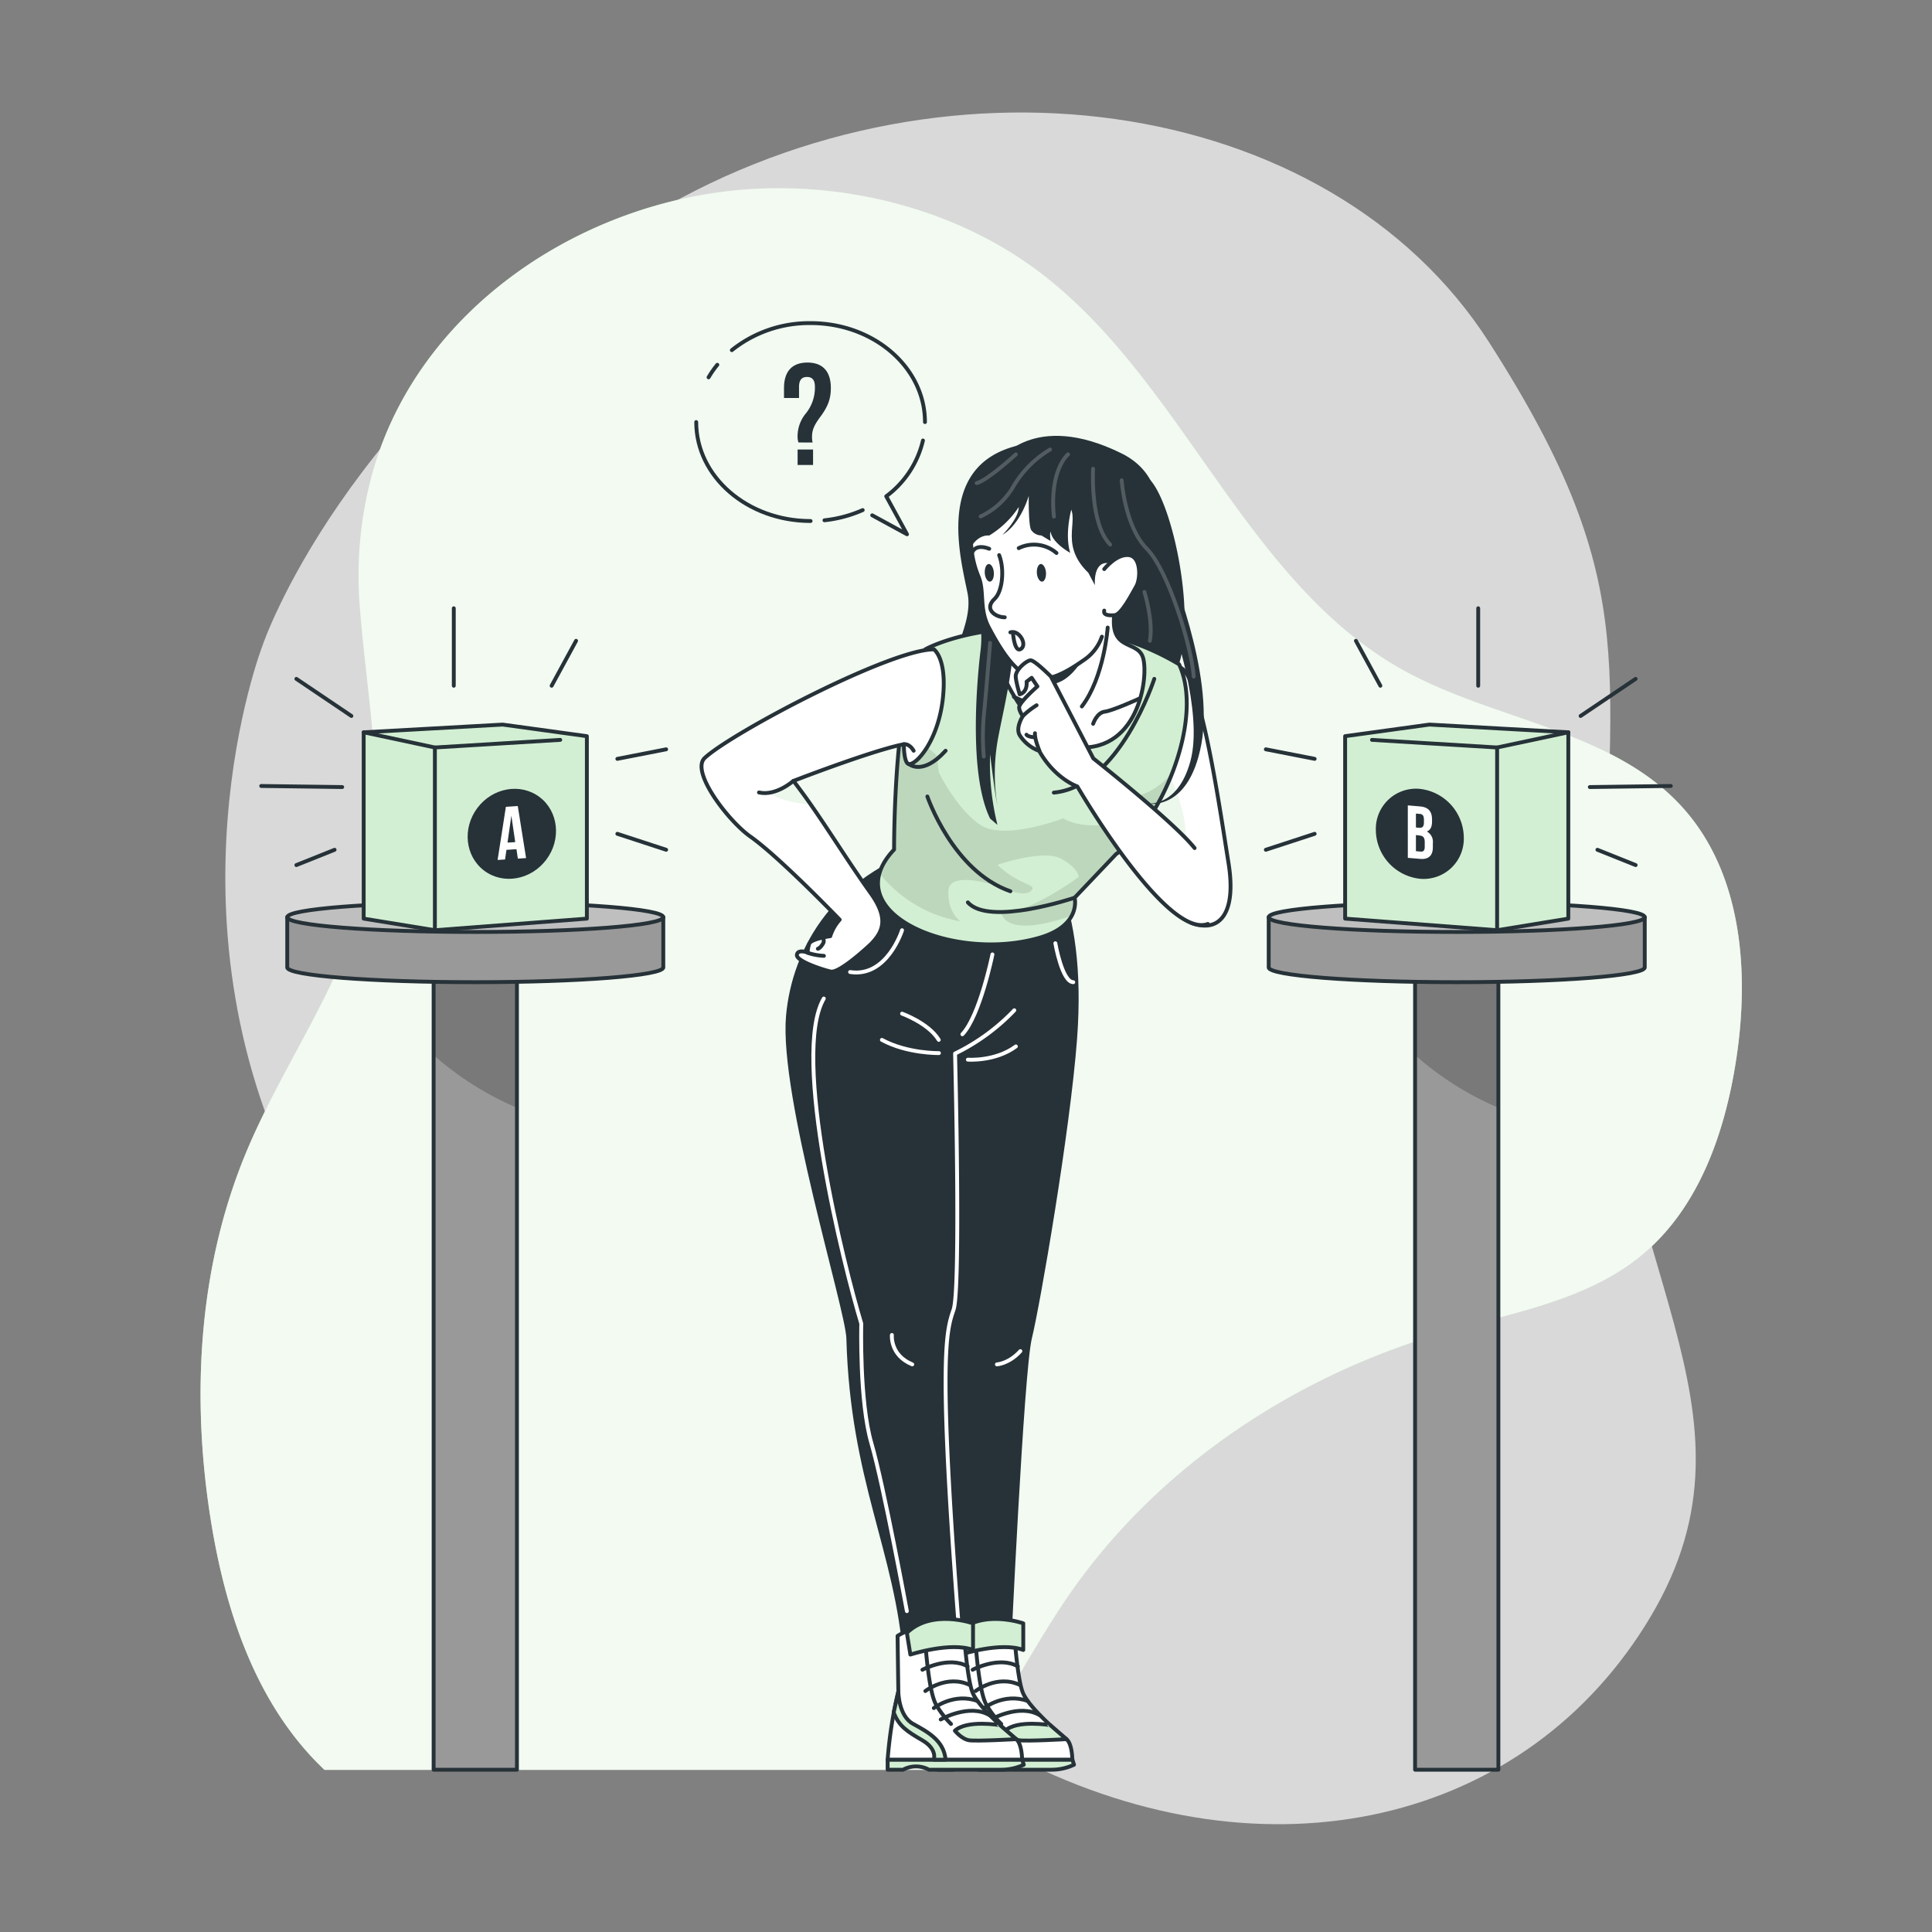 <?xml version="1.0" encoding="UTF-8"?>
<svg xmlns="http://www.w3.org/2000/svg" xmlns:xlink="http://www.w3.org/1999/xlink" viewBox="0 0 500 500">
  <rect x="0" y="0" width="500" height="500" fill="#808080" stroke="none"/>
  <defs>
    <clipPath id="freepik--clip-path--inject-36">
      <path d="M308.76,239c-3.54-1.22-5.77-8.51-7.48-16.41-1.18-5.47-2.12-11.23-3.07-15.47a30.26,30.26,0,0,0-1.41-4.87l8.7-29.45c5.33,2,10.43,38.13,12.45,50.63C320,236.3,315.71,241.32,308.76,239Z" style="fill:#fff;stroke:#263238;stroke-linecap:round;stroke-linejoin:round"></path>
    </clipPath>
    <clipPath id="freepik--clip-path-2--inject-36">
      <path d="M231.39,219.87s-.17-44.61,8.1-51.84c0,0,12.65-7.19,36.91-5.3a66.4,66.4,0,0,1,28.75,9.2c6.77,14.53-5.08,41.52-16.3,49.1l-10.74,11.3S280,239.51,269,242.7C246.41,249.23,216.06,236.06,231.39,219.87Z" style="fill:#D2EFD3;stroke:#263238;stroke-linecap:round;stroke-linejoin:round"></path>
    </clipPath>
    <clipPath id="freepik--clip-path-3--inject-36">
      <path d="M244,180.87c-1.19,10.5-6.53,16.87-8.7,16.88-1.42,0-1.39-5.14-1.39-5.14-4.8.9-14.68,4.34-21.46,6.82l-.6.22c-2.15.79-3.95,1.47-5.1,1.91l-.88.33-.52.2c1.51,2,3,4,4.39,6,5.24,7.5,10,15.25,15.69,23.2,4.66,6.55,3,9.9,0,13,0,0-8.11,7.7-10.48,7.14s-8.91-2.73-8.71-4.31,2.77-.6,2.77-.6a8.63,8.63,0,0,1,.4-2.23c.39-1.33,5.45-2,5.45-2a11.75,11.75,0,0,1,2.45-4.28s-15.58-16.21-23.17-21.55c-5.59-3.94-15.51-16.77-11.76-20.3,7-6.52,48.17-28.21,59.35-28.1C241.7,168.11,245.16,170.37,244,180.87Z" style="fill:#fff;stroke:#263238;stroke-linecap:round;stroke-linejoin:round"></path>
    </clipPath>
    <clipPath id="freepik--clip-path-4--inject-36">
      <rect x="366.22" y="251.56" width="21.56" height="206.44" style="fill:#999;stroke:#263238;stroke-linecap:round;stroke-linejoin:round"></rect>
    </clipPath>
    <clipPath id="freepik--clip-path-5--inject-36">
      <rect x="112.22" y="251.56" width="21.56" height="206.44" style="fill:#999;stroke:#263238;stroke-linecap:round;stroke-linejoin:round"></rect>
    </clipPath>
  </defs>
  <g id="freepik--background-simple--inject-36">
    <path d="M67.93,167.09s-27.88,72,11.3,144.5S199.11,422.39,263.7,455.14s131.66,16.8,163.53-36.84-11.84-91.93-11.9-168.42,11.45-96.74-30-161.36-143.06-78.93-219.9-31S67.93,167.09,67.93,167.09Z" style="fill:#fff;opacity:0.7"></path>
    <path d="M435.41,208.93c-18.19-20.12-48.67-22.37-72.37-35.56-40.79-22.7-56.6-74.39-93.71-102.71-23.43-17.88-55.09-24.81-83.4-20.89-40.19,5.56-78,32.5-89.36,72a99.81,99.81,0,0,0-3.44,35.41c1.82,23.55,6.88,47.4,2.1,70.53-5.26,25.5-21.85,47-31.76,71.09-12.34,30-14,63.61-8.76,95.58,3.6,21.82,10.77,43.85,25.76,60.11,1.13,1.23,2.31,2.4,3.51,3.55H247.59c10.26-13.09,18-28.58,27.07-42.32,22.72-34.59,59.1-59.25,98.83-70.81,17.8-5.18,37.08-8.27,51.38-20.06,14.72-12.14,21.48-31.5,24.41-50.35C452.82,251.64,450.9,226.06,435.41,208.93Z" style="fill:#D2EFD3"></path>
    <path d="M435.41,208.93c-18.19-20.12-48.67-22.37-72.37-35.56-40.79-22.7-56.6-74.39-93.71-102.71-23.43-17.88-55.09-24.81-83.4-20.89-40.19,5.56-78,32.5-89.36,72a99.81,99.81,0,0,0-3.44,35.41c1.82,23.55,6.88,47.4,2.1,70.53-5.26,25.5-21.85,47-31.76,71.09-12.34,30-14,63.61-8.76,95.58,3.6,21.82,10.77,43.85,25.76,60.11,1.13,1.23,2.31,2.4,3.51,3.55H247.59c10.26-13.09,18-28.58,27.07-42.32,22.72-34.59,59.1-59.25,98.83-70.81,17.8-5.18,37.08-8.27,51.38-20.06,14.72-12.14,21.48-31.5,24.41-50.35C452.82,251.64,450.9,226.06,435.41,208.93Z" style="fill:#fff;opacity:0.7"></path>
  </g>
  <g id="freepik--speech-bubble--inject-36">
    <path d="M206.64,114.51a4.86,4.86,0,0,1-.23-1.61,9.3,9.3,0,0,1,2.14-5.91,10.58,10.58,0,0,0,2.35-6.85c0-1.87-.75-2.58-2.05-2.58s-2.06.71-2.06,2.58V103H202.9v-2.58c0-4.2,2-6.59,6.06-6.59s6.06,2.39,6.06,6.59c0,2.8-.75,4.82-2.77,7.52-1.61,2.17-2.1,3.44-2.1,5.12a6.58,6.58,0,0,0,.15,1.46Zm3.78,1.83v4h-4v-4Z" style="fill:#263238"></path>
    <path d="M225.73,133.36l9,4.91-5.37-9.83A25.09,25.09,0,0,0,238.86,114" style="fill:none;stroke:#263238;stroke-linecap:round;stroke-linejoin:round"></path>
    <path d="M213.37,134.65a33.25,33.25,0,0,0,9.89-2.64" style="fill:none;stroke:#263238;stroke-linecap:round;stroke-linejoin:round"></path>
    <path d="M180.18,109.23c0,14.14,13.25,25.61,29.6,25.61" style="fill:none;stroke:#263238;stroke-linecap:round;stroke-linejoin:round"></path>
    <path d="M185.64,94.41a25.43,25.43,0,0,0-2.26,3.24" style="fill:none;stroke:#263238;stroke-linecap:round;stroke-linejoin:round"></path>
    <path d="M239.38,109.23c0-14.14-13.25-25.61-29.6-25.61a32.07,32.07,0,0,0-20.38,7" style="fill:none;stroke:#263238;stroke-linecap:round;stroke-linejoin:round"></path>
  </g>
  <g id="freepik--Character--inject-36">
    <path d="M244.22,217.87c-28.42,7.28-39.31,27.82-40.8,45.1-1.79,20.83,15.42,75.93,15.62,83.41,1,37.05,12.66,54.91,14.76,83.15h27.73s3.41-74.64,5.51-83.15,9.91-53.65,11.7-77.46c2.81-37.42-9.73-49.21-9.73-49.21C257,209.69,244.22,217.87,244.22,217.87Z" style="fill:#263238"></path>
    <path d="M262.5,261.46a53.49,53.49,0,0,1-15.33,11.2s1.52,60.72-.38,66.26-4.29,11.9,2,90.61" style="fill:none;stroke:#fff;stroke-linecap:round;stroke-linejoin:round"></path>
    <path d="M245.29,423.38s5.54-3.95,17-3.16c0,0,.83,13.75,2.39,17.75s9.79,10.93,11.31,12.12,1.53,5.34,1.53,5.34H242.72a109.78,109.78,0,0,1,2.77-17.66Z" style="fill:#fff"></path>
    <path d="M245.29,423.38s5.54-3.95,17-3.16c0,0,.83,13.75,2.39,17.75s9.79,10.93,11.31,12.12,1.53,5.34,1.53,5.34H242.72a109.78,109.78,0,0,1,2.77-17.66Z" style="fill:none;stroke:#263238;stroke-linecap:round;stroke-linejoin:round"></path>
    <path d="M252.48,425.16s.82,12.66,2.78,16a23.13,23.13,0,0,0,3.86,5" style="fill:none;stroke:#263238;stroke-linecap:round;stroke-linejoin:round"></path>
    <path d="M260.12,447.91s1.75,2.18,3.7,2.47,12.18-.29,12.18-.29l-4.17-3.61S263.29,445,260.12,447.91Z" style="fill:#D2EFD3;stroke:#263238;stroke-linecap:round;stroke-linejoin:round"></path>
    <path d="M256.46,445s7.43-4.27,12.72-1.05" style="fill:none;stroke:#263238;stroke-linecap:round;stroke-linejoin:round"></path>
    <path d="M254.67,442.05s5.19-4.05,11.3-1.83" style="fill:none;stroke:#263238;stroke-linecap:round;stroke-linejoin:round"></path>
    <path d="M252.48,437.64s5.57-4.34,11.45-1.58" style="fill:none;stroke:#263238;stroke-linecap:round;stroke-linejoin:round"></path>
    <path d="M251.72,432.13s6.76-3.64,11.69-.88" style="fill:none;stroke:#263238;stroke-linecap:round;stroke-linejoin:round"></path>
    <path d="M242.72,455.43V458h4a7,7,0,0,1,6.7,0h18.79a13.67,13.67,0,0,0,5.74-1.29l-.4-1.28Z" style="fill:#D2EFD3;stroke:#263238;stroke-linecap:round;stroke-linejoin:round"></path>
    <path d="M247.7,422.59l.9,5.61s10.45-3.39,16.22-1.19v-6.89S254.07,416.33,247.7,422.59Z" style="fill:#D2EFD3;stroke:#263238;stroke-linecap:round;stroke-linejoin:round"></path>
    <path d="M245.49,437.77s0,6.26,3.79,8.35,8,4.31,8.44,9.28l-3.05,0s1-2.7-2.95-5-6.11-3.67-7.43-7.23Z" style="fill:#D2EFD3;stroke:#263238;stroke-linecap:round;stroke-linejoin:round"></path>
    <path d="M232.29,423.38s5.54-3.95,17-3.16c0,0,.83,13.75,2.39,17.75s9.79,10.93,11.31,12.12,1.53,5.34,1.53,5.34H229.72a109.78,109.78,0,0,1,2.77-17.66Z" style="fill:#fff"></path>
    <path d="M232.29,423.38s5.54-3.95,17-3.16c0,0,.83,13.75,2.39,17.75s9.79,10.93,11.31,12.12,1.53,5.34,1.53,5.34H229.72a109.78,109.78,0,0,1,2.77-17.66Z" style="fill:none;stroke:#263238;stroke-linecap:round;stroke-linejoin:round"></path>
    <path d="M239.48,425.16s.82,12.66,2.78,16a23.13,23.13,0,0,0,3.86,5" style="fill:none;stroke:#263238;stroke-linecap:round;stroke-linejoin:round"></path>
    <path d="M247.12,447.91s1.75,2.18,3.7,2.47,12.18-.29,12.18-.29l-4.17-3.61S250.29,445,247.12,447.91Z" style="fill:#D2EFD3;stroke:#263238;stroke-linecap:round;stroke-linejoin:round"></path>
    <path d="M243.46,445s7.43-4.27,12.72-1.05" style="fill:none;stroke:#263238;stroke-linecap:round;stroke-linejoin:round"></path>
    <path d="M241.67,442.05s5.19-4.05,11.3-1.83" style="fill:none;stroke:#263238;stroke-linecap:round;stroke-linejoin:round"></path>
    <path d="M239.48,437.64s5.57-4.34,11.45-1.58" style="fill:none;stroke:#263238;stroke-linecap:round;stroke-linejoin:round"></path>
    <path d="M238.72,432.13s6.76-3.64,11.69-.88" style="fill:none;stroke:#263238;stroke-linecap:round;stroke-linejoin:round"></path>
    <path d="M229.72,455.43V458h4a7,7,0,0,1,6.7,0h18.79a13.67,13.67,0,0,0,5.74-1.29l-.4-1.28Z" style="fill:#D2EFD3;stroke:#263238;stroke-linecap:round;stroke-linejoin:round"></path>
    <path d="M234.7,422.59l.9,5.61s10.45-3.39,16.22-1.19v-6.89S241.07,416.33,234.7,422.59Z" style="fill:#D2EFD3;stroke:#263238;stroke-linecap:round;stroke-linejoin:round"></path>
    <path d="M232.49,437.77s0,6.26,3.79,8.35,8,4.31,8.44,9.28l-3.05,0s1-2.7-2.95-5-6.11-3.67-7.43-7.23Z" style="fill:#D2EFD3;stroke:#263238;stroke-linecap:round;stroke-linejoin:round"></path>
    <path d="M213.2,258.42c-8.49,14.5,5.22,69.36,9.7,84.13,0,0-.54,20.15,2.63,31s9.17,43.41,9.17,43.41" style="fill:none;stroke:#fff;stroke-linecap:round;stroke-linejoin:round"></path>
    <path d="M258,353.1s3.07-.14,6.07-3.43" style="fill:none;stroke:#fff;stroke-linecap:round;stroke-linejoin:round"></path>
    <path d="M230.82,345.49s-.53,5.24,5.27,7.61" style="fill:none;stroke:#fff;stroke-linecap:round;stroke-linejoin:round"></path>
    <path d="M250.48,274.24s7.07.53,12.43-3.43" style="fill:none;stroke:#fff;stroke-linecap:round;stroke-linejoin:round"></path>
    <path d="M233.45,262.33s6.86,2.46,9.5,6.79" style="fill:none;stroke:#fff;stroke-linecap:round;stroke-linejoin:round"></path>
    <path d="M243,272.54s-8.18.16-14.77-3.42" style="fill:none;stroke:#fff;stroke-linecap:round;stroke-linejoin:round"></path>
    <path d="M256.84,247s-3.24,15.92-7.78,20.67" style="fill:none;stroke:#fff;stroke-linecap:round;stroke-linejoin:round"></path>
    <path d="M233.45,240.74s-3.86,12.32-13.45,10.82" style="fill:none;stroke:#fff;stroke-linecap:round;stroke-linejoin:round"></path>
    <path d="M273.12,244.11s1.74,10.06,4.64,10.08" style="fill:none;stroke:#fff;stroke-linecap:round;stroke-linejoin:round"></path>
    <path d="M308.76,239c-3.54-1.22-5.77-8.51-7.48-16.41-1.18-5.47-2.12-11.23-3.07-15.47a30.26,30.26,0,0,0-1.41-4.87l8.7-29.45c5.33,2,10.43,38.13,12.45,50.63C320,236.3,315.71,241.32,308.76,239Z" style="fill:#fff"></path>
    <g style="clip-path:url(#freepik--clip-path--inject-36)">
      <path d="M306,219.92a4.42,4.42,0,0,1-4.69,2.62c-1.18-5.47-2.12-11.23-3.07-15.47l4-7.32S309.13,213.2,306,219.92Z" style="fill:#D2EFD3;opacity:0.4"></path>
    </g>
    <path d="M308.76,239c-3.54-1.22-5.77-8.51-7.48-16.41-1.18-5.47-2.12-11.23-3.07-15.47a30.26,30.26,0,0,0-1.41-4.87l8.7-29.45c5.33,2,10.43,38.13,12.45,50.63C320,236.3,315.71,241.32,308.76,239Z" style="fill:none;stroke:#263238;stroke-linecap:round;stroke-linejoin:round"></path>
    <path d="M297.74,124.3c5.88,6.53,12.21,36.37,6.78,49.21s-52.27,10.31-57,4.88,4.7-15.65,2.89-24.83-8.39-32.86,12.72-38.19A36.81,36.81,0,0,1,297.74,124.3Z" style="fill:#263238"></path>
    <path d="M231.39,219.87s-.17-44.61,8.1-51.84c0,0,12.65-7.19,36.91-5.3a66.4,66.4,0,0,1,28.75,9.2c6.77,14.53-5.08,41.52-16.3,49.1l-10.74,11.3S280,239.51,269,242.7C246.41,249.23,216.06,236.06,231.39,219.87Z" style="fill:#D2EFD3"></path>
    <g style="clip-path:url(#freepik--clip-path-2--inject-36)">
      <path d="M303.39,200c-3.53,9.15-9.11,17.36-14.54,21l-10.74,11.3a6.92,6.92,0,0,1-.77,4.67c-18,6.34-18.25-1-18.25-1,6.49,1,20.06-9,20.06-9s.11-2.17-4.48-4.72-16.53,1.56-16.53,1.56c5.77,5.54,10.64,4.94,8.64,6.78s-7.79-1-7.79-1-13.35-4.76-13.55,1,3.15,7.86,3.15,7.86a34.27,34.27,0,0,1-21-12.45,15,15,0,0,1,3.8-6.2,279.11,279.11,0,0,1,1.92-32.37L243,196c-.71.64,0,3.95,0,3.95s4.47,9.26,10.66,13.5,21.5-1.67,21.5-1.67c4.34,2.57,10.63,1.67,10.63,1.67l3.11-8.35C296.08,208.82,303,200.43,303.39,200Z" style="fill-opacity:0.7;opacity:0.15"></path>
    </g>
    <path d="M231.39,219.87s-.17-44.61,8.1-51.84c0,0,12.65-7.19,36.91-5.3a66.4,66.4,0,0,1,28.75,9.2c6.77,14.53-5.08,41.52-16.3,49.1l-10.74,11.3S280,239.51,269,242.7C246.41,249.23,216.06,236.06,231.39,219.87Z" style="fill:none;stroke:#263238;stroke-linecap:round;stroke-linejoin:round"></path>
    <path d="M255.87,162.3c-.72,4.88,9.23,29.09,21.34,30.92,17.51,2.66,20.19-18.24,18.57-23.12s-9.78-.94-6.93-13.92S255.87,162.3,255.87,162.3Z" style="fill:#fff;stroke:#263238;stroke-linecap:round;stroke-linejoin:round"></path>
    <path d="M251.29,148.25s3.49,11.75,2.5,19.86-3.14,32.35,2.45,43.74l1.9,1.63a65.72,65.72,0,0,1-1.9-18.27s1.09,9.23,1.9,13.39a50.77,50.77,0,0,1,0-16.64c1.53-8.86,6.23-25.5,3.34-36.9S251.29,148.25,251.29,148.25Z" style="fill:#263238"></path>
    <path d="M302.36,146s11.95,28.07,8.57,46.47-14.75,15.44-14.75,15.44,8.46,1.71,11.9-10.94-4.66-35.64-4.66-35.64Z" style="fill:#263238"></path>
    <path d="M281.55,168.11s-2.9,6.67-7.51,8.47-7.16,1.07-9.2-4.23S281.55,168.11,281.55,168.11Z" style="fill:#263238"></path>
    <path d="M285.17,164.77a12,12,0,0,1-4.82,6.15c-10.92,7.69-16.34,6.93-24.48-8.62-2.49-4.76-1.05-9.28-2.62-13.05-4.16-9.94-1.21-21,4.19-26.8,13.25-14.32,35.31-6.54,38.58,8.68,2.08,9.67-2.15,15.46-5.74,22.73" style="fill:#fff;stroke:#263238;stroke-linecap:round;stroke-linejoin:round"></path>
    <path d="M263.65,141.86a8.93,8.93,0,0,1,9.76,1.25" style="fill:none;stroke:#263238;stroke-linecap:round;stroke-linejoin:round"></path>
    <path d="M258.58,143.67c1.45,3.71.85,9.42-1.17,11.3-2.91,2.7.27,4.79,2.62,4.79" style="fill:none;stroke:#263238;stroke-linecap:round;stroke-linejoin:round"></path>
    <path d="M270.7,148.17c.09,1.26-.38,2.32-1,2.36s-1.27-.94-1.36-2.2.38-2.32,1-2.37S270.61,146.9,270.7,148.17Z" style="fill:#263238"></path>
    <path d="M257.21,148.17c.09,1.26-.37,2.32-1,2.36s-1.27-.94-1.35-2.2.37-2.32,1-2.37S257.13,146.9,257.21,148.17Z" style="fill:#263238"></path>
    <path d="M251.56,143.11s.62-2.55,4.45-1.09" style="fill:none;stroke:#263238;stroke-linecap:round;stroke-linejoin:round"></path>
    <path d="M261.48,163.65c2.17-.72,4.43,3,2.8,4.25s-2.08-3.61-2.08-3.61" style="fill:none;stroke:#263238;stroke-linecap:round;stroke-linejoin:round"></path>
    <path d="M275.86,130.16c4.63,3.47-2.45,10.13,5.81,18.09l1.69,3.2s-.61-6.55,3.86-5.66S290.28,161,290.28,161l4.54-6.51s14.41-27.76-4.54-37.14c-22.91-11.33-31.89,2.05-31.89,2.05-10.24,5.91-11.06,17.3-6.39,26,0,0-1.16-7.18,1.79-13C256.24,127.63,267,123.57,275.86,130.16Z" style="fill:#263238"></path>
    <path d="M285.77,147.28s3.14-4,6.39-3.61,3,6.21,1.93,8.05-3.86,7.38-5.67,7.5-2.89-.12-2.65-1.2" style="fill:#fff;stroke:#263238;stroke-linecap:round;stroke-linejoin:round"></path>
    <path d="M278.06,129.08s-2.9,7.92-1.09,14c0,0-4.7-2.58-5.06-5.47,0,0-.32.22,0,2.41l-2.41-1.45a3.21,3.21,0,0,1-2.66-1.46c-.72-1.43-.6-8.79-.6-8.79s-2,7.23-6.82,10.1c0,0,4.23-4.15,4.23-7.2A24.1,24.1,0,0,1,256,138.6s-2.68-.46-4.72,3c0,0-4.77-9.84,2.5-15.39S278.06,129.08,278.06,129.08Z" style="fill:#263238"></path>
    <path d="M286.67,162.41s-.9,12.82-6.69,20.42" style="fill:none;stroke:#263238;stroke-linecap:round;stroke-linejoin:round"></path>
    <path d="M262.4,180.35s8,3.66,10,4.29a5,5,0,0,1,2.75,2.68" style="fill:none;stroke:#263238;stroke-linecap:round;stroke-linejoin:round"></path>
    <path d="M294.82,180.81s-6.87,3.13-8.92,3.37-3,3.14-3,3.14" style="fill:none;stroke:#263238;stroke-linecap:round;stroke-linejoin:round"></path>
    <path d="M269.5,175.69s5.42,4.51,6.51,7.65" style="fill:none;stroke:#263238;stroke-linecap:round;stroke-linejoin:round"></path>
    <path d="M244,180.87c-1.19,10.5-6.53,16.87-8.7,16.88-1.42,0-1.39-5.14-1.39-5.14-4.8.9-14.68,4.34-21.46,6.82l-.6.22c-2.15.79-3.95,1.47-5.1,1.91l-.88.33-.52.2c1.51,2,3,4,4.39,6,5.24,7.5,10,15.25,15.69,23.2,4.66,6.55,3,9.9,0,13,0,0-8.11,7.7-10.48,7.14s-8.91-2.73-8.71-4.31,2.77-.6,2.77-.6a8.63,8.63,0,0,1,.4-2.23c.39-1.33,5.45-2,5.45-2a11.75,11.75,0,0,1,2.45-4.28s-15.58-16.21-23.17-21.55c-5.59-3.94-15.51-16.77-11.76-20.3,7-6.52,48.17-28.21,59.35-28.1C241.7,168.11,245.16,170.37,244,180.87Z" style="fill:#fff"></path>
    <g style="clip-path:url(#freepik--clip-path-3--inject-36)">
      <path d="M209.71,208.14a25,25,0,0,1-11.15-3c3.36.23,6.76-3,6.76-3C206.83,204.09,208.29,206.1,209.71,208.14Z" style="fill:#D2EFD3;opacity:0.4"></path>
    </g>
    <path d="M244,180.87c-1.19,10.5-6.53,16.87-8.7,16.88-1.42,0-1.39-5.14-1.39-5.14-4.8.9-14.68,4.34-21.46,6.82l-.6.22c-2.15.79-3.95,1.47-5.1,1.91l-.88.33-.52.2c1.51,2,3,4,4.39,6,5.24,7.5,10,15.25,15.69,23.2,4.66,6.55,3,9.9,0,13,0,0-8.11,7.7-10.48,7.14s-8.91-2.73-8.71-4.31,2.77-.6,2.77-.6a8.63,8.63,0,0,1,.4-2.23c.39-1.33,5.45-2,5.45-2a11.75,11.75,0,0,1,2.45-4.28s-15.58-16.21-23.17-21.55c-5.59-3.94-15.51-16.77-11.76-20.3,7-6.52,48.17-28.21,59.35-28.1C241.7,168.11,245.16,170.37,244,180.87Z" style="fill:none;stroke:#263238;stroke-linecap:round;stroke-linejoin:round"></path>
    <path d="M209,246.58a15.43,15.43,0,0,0,4.22.79" style="fill:none;stroke:#263238;stroke-linecap:round;stroke-linejoin:round"></path>
    <path d="M212.89,242.7a1.31,1.31,0,0,1,0,1.65c-.61,1.05-1.22,1.18-1.22,1.18" style="fill:none;stroke:#263238;stroke-linecap:round;stroke-linejoin:round"></path>
    <path d="M205.32,202.09s-4.45,4-8.9,3" style="fill:none;stroke:#263238;stroke-linecap:round;stroke-linejoin:round"></path>
    <path d="M233.88,192.61s1.37-.34,2.57,1.68" style="fill:none;stroke:#263238;stroke-linecap:round;stroke-linejoin:round"></path>
    <path d="M278.11,232.33s-22.09,7.46-27.63,1.21" style="fill:none;stroke:#263238;stroke-linecap:round;stroke-linejoin:round"></path>
    <path d="M235.27,197.75s3.51,3.1,9.45-3.46" style="fill:none;stroke:#263238;stroke-linecap:round;stroke-linejoin:round"></path>
    <path d="M240,206.13s6.59,19.39,21.49,24.53" style="fill:none;stroke:#263238;stroke-linecap:round;stroke-linejoin:round"></path>
    <path d="M298.73,175.69s-9,27.84-26,29.44" style="fill:none;stroke:#263238;stroke-linecap:round;stroke-linejoin:round"></path>
    <path d="M309.16,219.48c-5.46-6.84-26.21-23.2-26.21-23.2l-11-21.22s-4-4-5.15-4.16c-.83-.13-3.59,2-3.91,3.84-.19,1,1,4.95,1,4.95,2.16-.61,1.79-3.27,1.79-3.27l1.31-1,1.49,2.22s-4.49,3.92-4.71,5.31c-.14.89.93,2.39.93,2.39s-2,3.06-.76,5a10.24,10.24,0,0,0,5,4c4.07,7.23,9.87,9.19,9.87,9.19s23,39.62,33.78,35.59" style="fill:#fff;stroke:#263238;stroke-linecap:round;stroke-linejoin:round"></path>
    <path d="M269,194.29s-1.3-3.08-1.15-4.53" style="fill:none;stroke:#263238;stroke-linecap:round;stroke-linejoin:round"></path>
    <path d="M267.91,190.83s-1.85-.09-2.26-.69" style="fill:none;stroke:#263238;stroke-linecap:round;stroke-linejoin:round"></path>
    <path d="M264.72,185.29a21.9,21.9,0,0,1,3.55-2.77" style="fill:none;stroke:#263238;stroke-linecap:round;stroke-linejoin:round"></path>
    <g style="opacity:0.2">
      <path d="M276.4,117.59s-4.88,4-3.65,16.11" style="fill:none;stroke:#fff;stroke-linecap:round;stroke-linejoin:round"></path>
      <path d="M271.75,116.34a27.27,27.27,0,0,0-9.35,9.31,19.19,19.19,0,0,1-8.61,8" style="fill:none;stroke:#fff;stroke-linecap:round;stroke-linejoin:round"></path>
      <path d="M262.91,117.59s-7.48,6.85-10.15,7.43" style="fill:none;stroke:#fff;stroke-linecap:round;stroke-linejoin:round"></path>
      <path d="M282.89,121.31s-.86,14.22,4.42,19.63" style="fill:none;stroke:#fff;stroke-linecap:round;stroke-linejoin:round"></path>
      <path d="M290.28,124.3s.83,12,6.52,17.72,11.74,26.08,12.13,33.07" style="fill:none;stroke:#fff;stroke-linecap:round;stroke-linejoin:round"></path>
      <path d="M296.18,153.2s2.34,7.47,1.41,12.64" style="fill:none;stroke:#fff;stroke-linecap:round;stroke-linejoin:round"></path>
      <path d="M256.24,166.38s-1.11,13.94-1.64,18.91a61.93,61.93,0,0,0,0,10.5" style="fill:none;stroke:#fff;stroke-linecap:round;stroke-linejoin:round"></path>
    </g>
  </g>
  <g id="freepik--choice-2--inject-36">
    <rect x="366.22" y="251.56" width="21.56" height="206.44" style="fill:#999"></rect>
    <g style="clip-path:url(#freepik--clip-path-4--inject-36)">
      <path d="M387.78,251.56v35.13a80,80,0,0,1-21.56-13.63v-21.5Z" style="fill-opacity:0.7;opacity:0.3"></path>
    </g>
    <rect x="366.22" y="251.56" width="21.56" height="206.44" style="fill:none;stroke:#263238;stroke-linecap:round;stroke-linejoin:round"></rect>
    <path d="M328.34,237.37v13c0,2.11,21.79,3.82,48.66,3.82s48.66-1.71,48.66-3.82v-13Z" style="fill:#999;stroke:#263238;stroke-linecap:round;stroke-linejoin:round"></path>
    <path d="M425.66,237.37c0,2.11-21.79,3.82-48.66,3.82s-48.66-1.71-48.66-3.82,21.79-3.82,48.66-3.82S425.66,235.26,425.66,237.37Z" style="fill:#bfbfbf;stroke:#263238;stroke-miterlimit:10"></path>
    <polygon points="348.12 237.74 387.45 240.74 405.88 237.74 405.88 189.52 369.91 187.52 348.12 190.52 348.12 237.74" style="fill:#D2EFD3;stroke:#263238;stroke-linecap:round;stroke-linejoin:round"></polygon>
    <path d="M378.83,216.77a10.4,10.4,0,0,1-11.38,10.65,12.78,12.78,0,0,1-11.38-12.6,10.39,10.39,0,0,1,11.38-10.66A12.79,12.79,0,0,1,378.83,216.77Z" style="fill:#263238"></path>
    <path d="M370.61,212.1v.49c0,1.4-.42,2.24-1.35,2.6v0a3,3,0,0,1,1.56,3v1.1c0,2.11-1.09,3.14-3.18,3l-3.3-.28V208.43l3.16.27C369.67,208.89,370.61,210,370.61,212.1Zm-4.17-1.54v3.59l.82.08c.78.06,1.25-.25,1.25-1.34v-.76c0-1-.32-1.42-1.06-1.49Zm0,5.54v4.18l1.2.11c.7.06,1.08-.24,1.08-1.25V218c0-1.26-.4-1.69-1.35-1.77Z" style="fill:#fff"></path>
    <polyline points="387.45 240.74 387.45 193.45 355.07 191.48" style="fill:none;stroke:#263238;stroke-linecap:round;stroke-linejoin:round"></polyline>
    <line x1="387.45" y1="193.45" x2="405.88" y2="189.52" style="fill:none;stroke:#263238;stroke-linecap:round;stroke-linejoin:round"></line>
    <line x1="411.44" y1="203.69" x2="432.4" y2="203.41" style="fill:none;stroke:#263238;stroke-linecap:round;stroke-linejoin:round"></line>
    <line x1="409.06" y1="185.29" x2="423.3" y2="175.69" style="fill:none;stroke:#263238;stroke-linecap:round;stroke-linejoin:round"></line>
    <line x1="382.56" y1="177.47" x2="382.56" y2="157.42" style="fill:none;stroke:#263238;stroke-linecap:round;stroke-linejoin:round"></line>
    <line x1="357.24" y1="177.47" x2="350.91" y2="165.84" style="fill:none;stroke:#263238;stroke-linecap:round;stroke-linejoin:round"></line>
    <line x1="340.23" y1="196.39" x2="327.6" y2="193.92" style="fill:none;stroke:#263238;stroke-linecap:round;stroke-linejoin:round"></line>
    <line x1="340.23" y1="215.79" x2="327.6" y2="219.92" style="fill:none;stroke:#263238;stroke-linecap:round;stroke-linejoin:round"></line>
    <line x1="413.41" y1="219.92" x2="423.3" y2="223.88" style="fill:none;stroke:#263238;stroke-linecap:round;stroke-linejoin:round"></line>
  </g>
  <g id="freepik--choice-1--inject-36">
    <rect x="112.22" y="251.56" width="21.56" height="206.44" style="fill:#999"></rect>
    <g style="clip-path:url(#freepik--clip-path-5--inject-36)">
      <path d="M133.78,251.56v35.13a80,80,0,0,1-21.56-13.63v-21.5Z" style="fill-opacity:0.7;opacity:0.3"></path>
    </g>
    <rect x="112.22" y="251.56" width="21.56" height="206.44" style="fill:none;stroke:#263238;stroke-linecap:round;stroke-linejoin:round"></rect>
    <path d="M74.34,237.37v13c0,2.11,21.79,3.82,48.66,3.82s48.66-1.71,48.66-3.82v-13Z" style="fill:#999;stroke:#263238;stroke-linecap:round;stroke-linejoin:round"></path>
    <path d="M171.66,237.37c0,2.11-21.79,3.82-48.66,3.82s-48.66-1.71-48.66-3.82,21.79-3.82,48.66-3.82S171.66,235.26,171.66,237.37Z" style="fill:#bfbfbf;stroke:#263238;stroke-miterlimit:10"></path>
    <polygon points="151.88 237.74 112.55 240.74 94.12 237.74 94.12 189.52 130.09 187.52 151.88 190.52 151.88 237.74" style="fill:#D2EFD3;stroke:#263238;stroke-linecap:round;stroke-linejoin:round"></polygon>
    <ellipse cx="132.46" cy="215.79" rx="11.92" ry="11.15" transform="translate(-119.61 191.89) rotate(-53.04)" style="fill:#263238"></ellipse>
    <path d="M136.15,222.07l-2.13.14-.36-2.44-2.59.17-.36,2.49-1.93.13,2.14-13.76,3.08-.2Zm-4.81-4,2-.13-1-6.83h0Z" style="fill:#fff"></path>
    <polyline points="112.55 240.74 112.55 193.45 144.99 191.48" style="fill:none;stroke:#263238;stroke-linecap:round;stroke-linejoin:round"></polyline>
    <line x1="112.55" y1="193.45" x2="94.12" y2="189.52" style="fill:none;stroke:#263238;stroke-linecap:round;stroke-linejoin:round"></line>
    <line x1="88.56" y1="203.69" x2="67.6" y2="203.41" style="fill:none;stroke:#263238;stroke-linecap:round;stroke-linejoin:round"></line>
    <line x1="90.94" y1="185.29" x2="76.7" y2="175.69" style="fill:none;stroke:#263238;stroke-linecap:round;stroke-linejoin:round"></line>
    <line x1="117.44" y1="177.47" x2="117.44" y2="157.42" style="fill:none;stroke:#263238;stroke-linecap:round;stroke-linejoin:round"></line>
    <line x1="142.76" y1="177.47" x2="149.09" y2="165.84" style="fill:none;stroke:#263238;stroke-linecap:round;stroke-linejoin:round"></line>
    <line x1="159.77" y1="196.39" x2="172.4" y2="193.92" style="fill:none;stroke:#263238;stroke-linecap:round;stroke-linejoin:round"></line>
    <line x1="159.77" y1="215.79" x2="172.4" y2="219.92" style="fill:none;stroke:#263238;stroke-linecap:round;stroke-linejoin:round"></line>
    <line x1="86.59" y1="219.92" x2="76.7" y2="223.88" style="fill:none;stroke:#263238;stroke-linecap:round;stroke-linejoin:round"></line>
  </g>
</svg>
